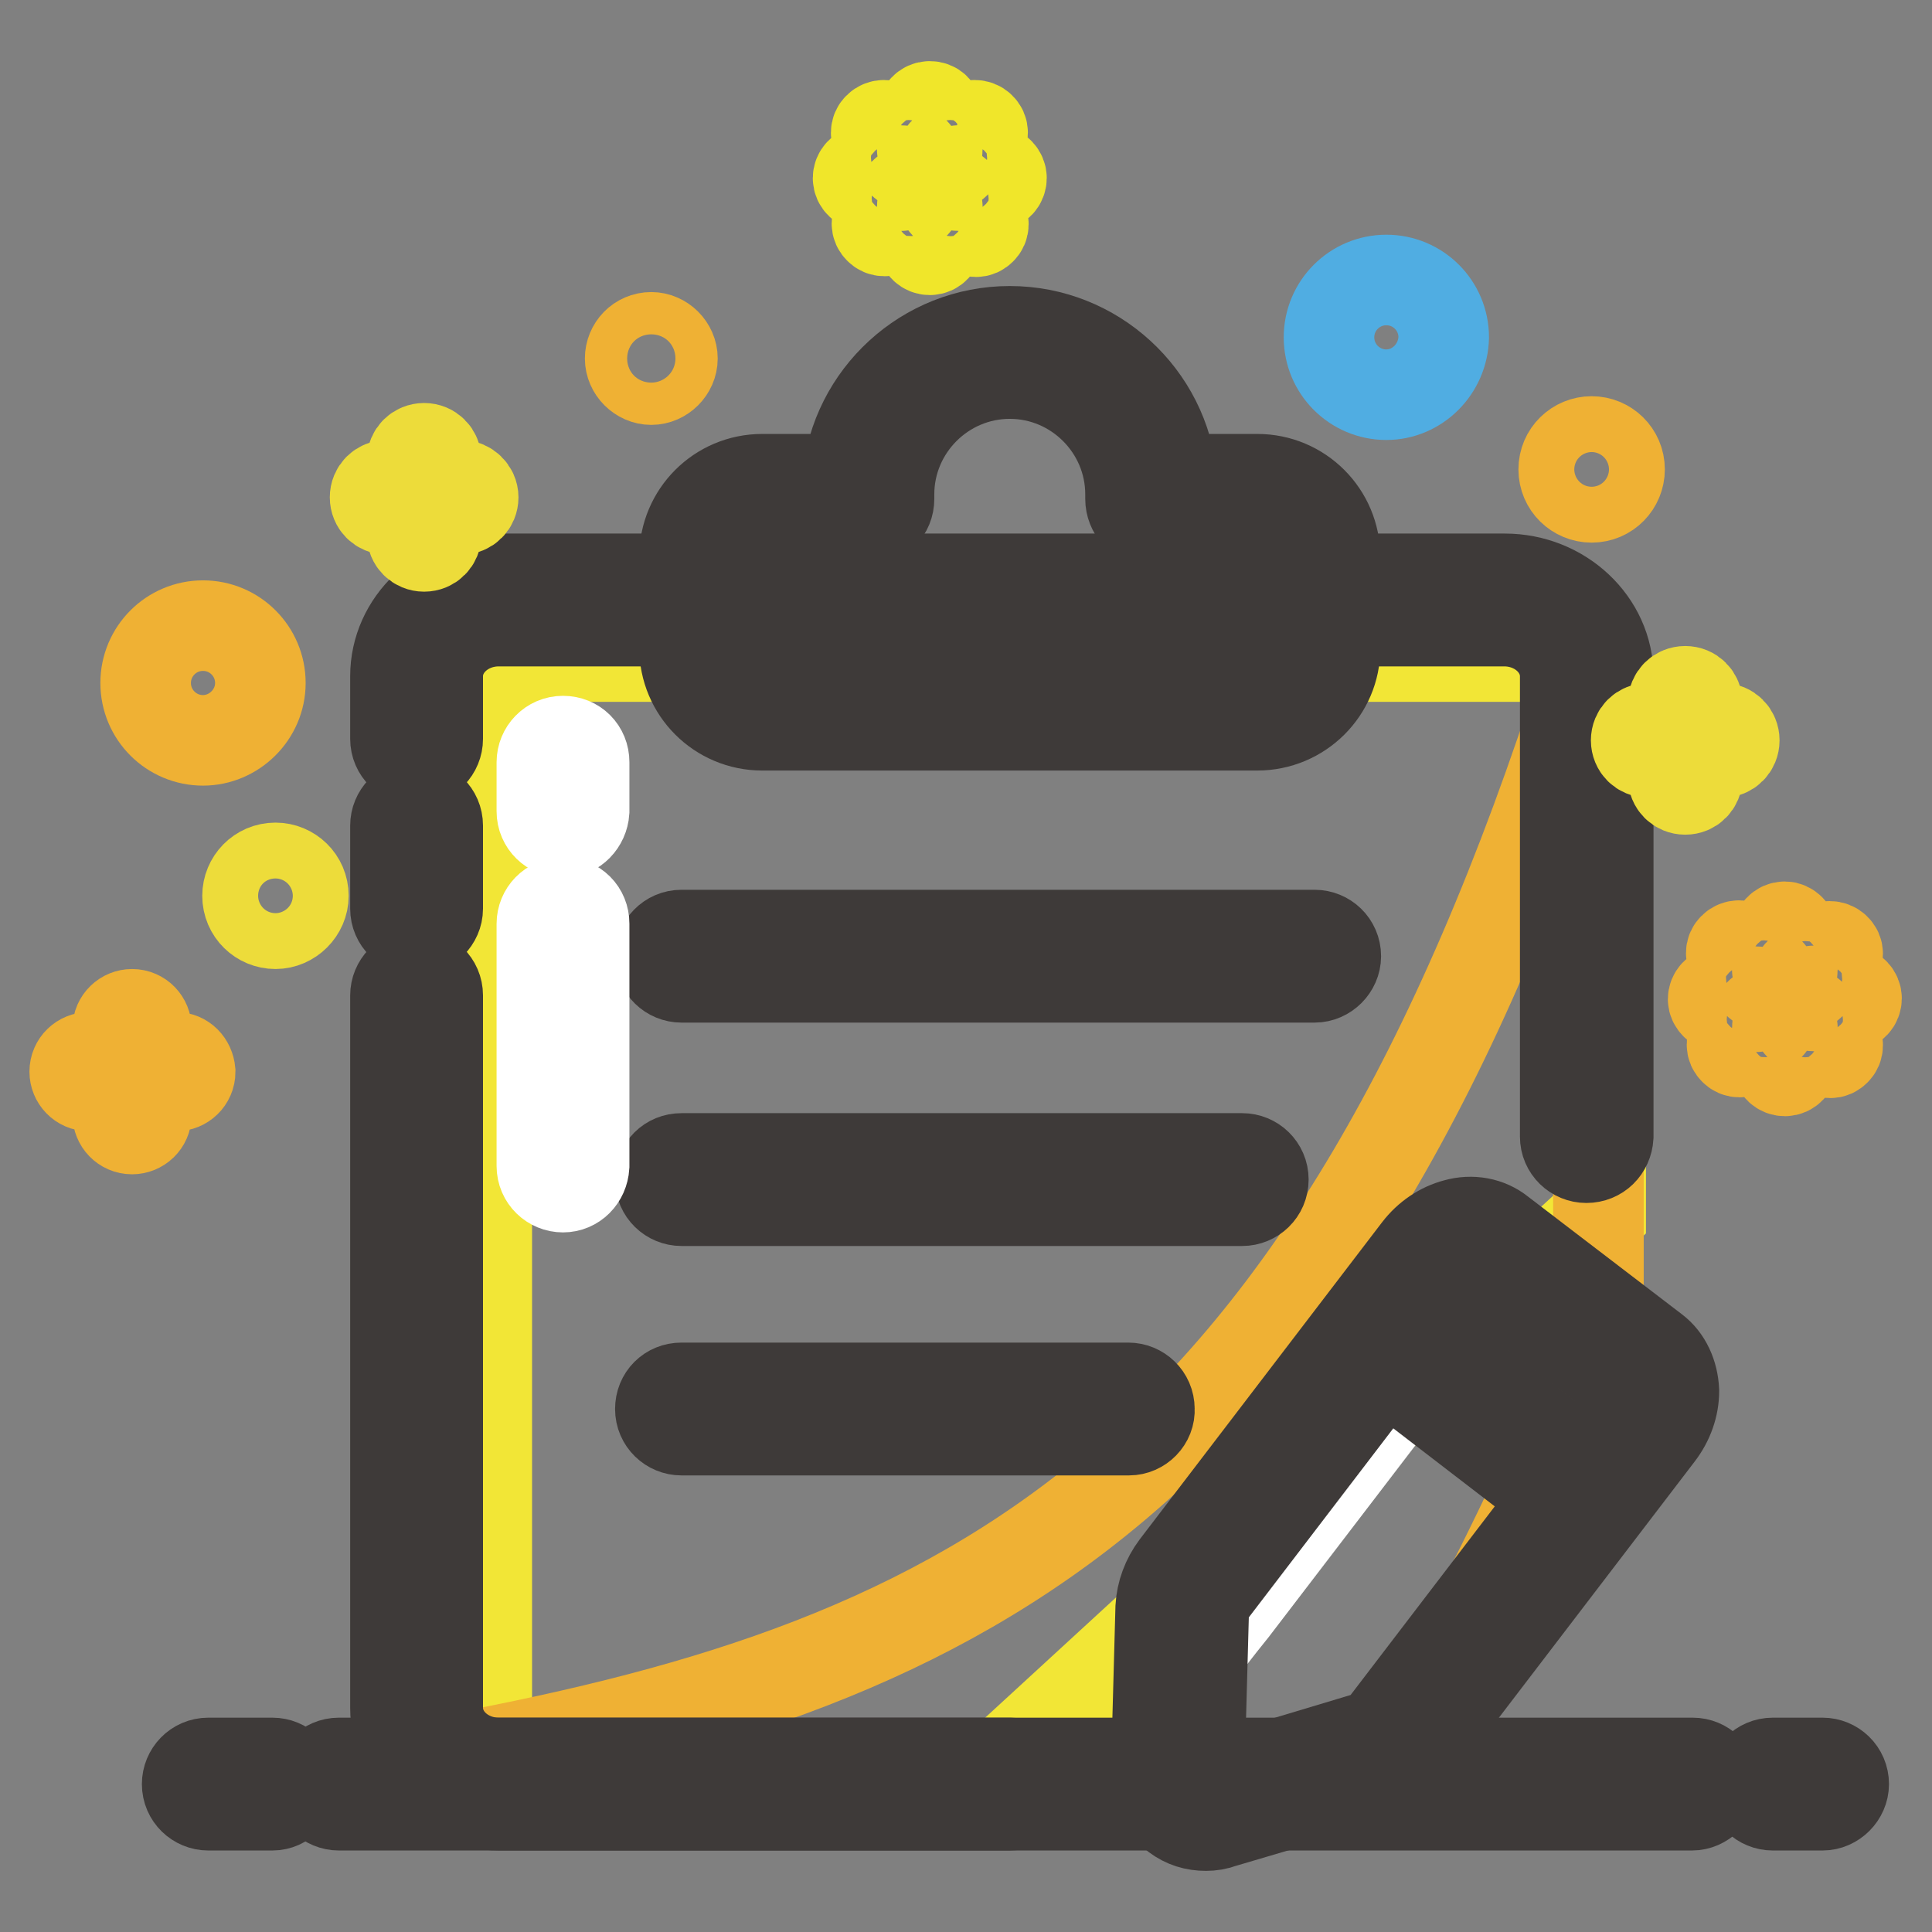 <?xml version="1.0" encoding="utf-8"?>
<!-- Svg Vector Icons : http://www.onlinewebfonts.com/icon -->
<!DOCTYPE svg PUBLIC "-//W3C//DTD SVG 1.1//EN" "http://www.w3.org/Graphics/SVG/1.1/DTD/svg11.dtd">
<svg version="1.1" xmlns="http://www.w3.org/2000/svg" xmlns:xlink="http://www.w3.org/1999/xlink" x="0px" y="0px" viewBox="0 0 256 256" enable-background="new 0 0 256 256" xml:space="preserve">
<rect x="0" y="0" width="256" height="256" fill="#808080" stroke="none"/>
<g> <path stroke-width="12" fill-opacity="0" stroke="#f2e636"  d="M212.1,160.8V96.5c0-5.2-4.3-9.5-9.5-9.5H74c-5.2,0-9.5,4.3-9.5,9.5V225c0,5.2,4.3,9.5,9.5,9.5h57.9 L212.1,160.8z"/> <path stroke-width="12" fill-opacity="0" stroke="#efb134"  d="M60,233.1c1.5,0.9,3.2,1.5,5.1,1.5h116.5c5.5,0,30.2-52,30.2-57.5v-22.5l-1.7-64.9 C175.8,196.9,128.5,220.3,60,233.1z"/> <path stroke-width="12" fill-opacity="0" stroke="#3e3a39"  d="M210.2,153.4c-1.5,0-2.8-1.2-2.8-2.8v-61c0-4-3.6-7.3-8.1-7.3H66.1c-4.5,0-8.1,3.3-8.1,7.3v8.3 c0,1.5-1.2,2.8-2.8,2.8c-1.5,0-2.8-1.2-2.8-2.8v-8.3c0-7.1,6.1-12.9,13.7-12.9h133.3c7.5,0,13.7,5.8,13.7,12.9v61 C213,152.2,211.8,153.4,210.2,153.4z M55.2,123.2c-1.5,0-2.8-1.2-2.8-2.8v-11c0-1.5,1.2-2.8,2.8-2.8c1.5,0,2.8,1.2,2.8,2.8v11 C58,121.9,56.7,123.2,55.2,123.2z M133.8,239.2H66.1c-7.5,0-13.7-5.8-13.7-12.9v-94.4c0-1.5,1.2-2.8,2.8-2.8c1.5,0,2.8,1.2,2.8,2.8 v94.4c0,4,3.6,7.3,8.1,7.3h67.8c1.5,0,2.8,1.2,2.8,2.8C136.6,237.9,135.4,239.2,133.8,239.2L133.8,239.2z"/> <path stroke-width="12" fill-opacity="0" stroke="#f2e636"  d="M90.3,156.3h74.3"/> <path stroke-width="12" fill-opacity="0" stroke="#3e3a39"  d="M164.6,159.1H90.3c-1.5,0-2.8-1.2-2.8-2.8c0-1.6,1.2-2.8,2.8-2.8h74.3c1.5,0,2.8,1.2,2.8,2.8 C167.4,157.9,166.1,159.1,164.6,159.1z"/> <path stroke-width="12" fill-opacity="0" stroke="#f2e636"  d="M90.3,186.7h59.2"/> <path stroke-width="12" fill-opacity="0" stroke="#3e3a39"  d="M149.6,189.5H90.3c-1.5,0-2.8-1.2-2.8-2.8c0-1.6,1.2-2.8,2.8-2.8h59.2c1.5,0,2.8,1.2,2.8,2.8 C152.4,188.2,151.1,189.5,149.6,189.5z"/> <path stroke-width="12" fill-opacity="0" stroke="#f2e636"  d="M90.3,126.7h83.9"/> <path stroke-width="12" fill-opacity="0" stroke="#3e3a39"  d="M174.2,129.5H90.3c-1.5,0-2.8-1.2-2.8-2.8c0-1.5,1.2-2.8,2.8-2.8h83.9c1.5,0,2.8,1.2,2.8,2.8 C177,128.2,175.7,129.5,174.2,129.5z"/> <path stroke-width="12" fill-opacity="0" stroke="#50ade2"  d="M183.7,52.3c-4.2,0-7.6-3.4-7.6-7.6c0-4.2,3.4-7.6,7.6-7.6c4.2,0,7.6,3.4,7.6,7.6 C191.2,48.9,187.8,52.3,183.7,52.3z M183.7,40.9c-2.1,0-3.9,1.7-3.9,3.9c0,2.1,1.7,3.8,3.9,3.8c2.1,0,3.8-1.7,3.8-3.8 C187.5,42.6,185.8,40.9,183.7,40.9z"/> <path stroke-width="12" fill-opacity="0" stroke="#eddc3a"  d="M61.1,64.3h-3.3V61c0-0.9-0.7-1.6-1.6-1.6c-0.9,0-1.6,0.7-1.6,1.6v3.3h-3.3c-0.9,0-1.6,0.7-1.6,1.6 s0.7,1.6,1.6,1.6h3.3v3.3c0,0.9,0.7,1.6,1.6,1.6c0.9,0,1.6-0.7,1.6-1.6v-3.3h3.3c0.9,0,1.6-0.7,1.6-1.6S61.9,64.3,61.1,64.3z  M228.2,96.5h-3.3v-3.3c0-0.9-0.7-1.6-1.6-1.6c-0.9,0-1.6,0.7-1.6,1.6v3.3h-3.3c-0.9,0-1.6,0.7-1.6,1.6c0,0.9,0.7,1.6,1.6,1.6h3.3 v3.3c0,0.9,0.7,1.6,1.6,1.6c0.9,0,1.6-0.7,1.6-1.6v-3.3h3.3c0.9,0,1.6-0.7,1.6-1.6C229.8,97.2,229.1,96.5,228.2,96.5z"/> <path stroke-width="12" fill-opacity="0" stroke="#efb134"  d="M23.3,140.1h-3.9v-3.8c0-1-0.8-1.9-1.9-1.9c-1,0-1.9,0.8-1.9,1.9v3.8h-3.8c-1,0-1.9,0.8-1.9,1.9 c0,1,0.8,1.9,1.9,1.9h3.8v3.8c0,1,0.8,1.9,1.9,1.9c1,0,1.9-0.8,1.9-1.9v-3.8h3.9c1,0,1.9-0.8,1.9-1.9 C25.1,140.9,24.3,140.1,23.3,140.1z"/> <path stroke-width="12" fill-opacity="0" stroke="#efb134"  d="M83.5,47.5c0,1.5,1.3,2.8,2.8,2.8c1.5,0,2.8-1.3,2.8-2.8c0-1.5-1.3-2.8-2.8-2.8 C84.7,44.7,83.5,46,83.5,47.5z"/> <path stroke-width="12" fill-opacity="0" stroke="#efb134"  d="M207.2,62.2c0,2.1,1.7,3.7,3.7,3.7c2.1,0,3.7-1.7,3.7-3.7c0-2.1-1.7-3.7-3.7-3.7 C208.9,58.5,207.2,60.1,207.2,62.2L207.2,62.2z"/> <path stroke-width="12" fill-opacity="0" stroke="#eddc3a"  d="M32.8,118.7c0,2.1,1.7,3.7,3.7,3.7s3.7-1.7,3.7-3.7c0,0,0,0,0,0c0-2.1-1.7-3.7-3.7-3.7 C34.4,115,32.8,116.7,32.8,118.7C32.8,118.7,32.8,118.7,32.8,118.7z"/> <path stroke-width="12" fill-opacity="0" stroke="#efb134"  d="M26.9,98.1c-4.2,0-7.6-3.4-7.6-7.6s3.4-7.6,7.6-7.6c4.2,0,7.6,3.4,7.6,7.6S31,98.1,26.9,98.1z M26.9,86.7 c-2.1,0-3.8,1.7-3.8,3.8c0,2.1,1.7,3.8,3.8,3.8s3.8-1.7,3.8-3.8C30.7,88.4,29,86.7,26.9,86.7z"/> <path stroke-width="12" fill-opacity="0" stroke="#f0e62a"  d="M117.9,16.9c-0.4-0.4-1.1-0.4-1.5,0c-0.2,0.2-0.3,0.4-0.3,0.7s0.1,0.5,0.3,0.7l3.3,3.3 c0.2,0.2,0.4,0.3,0.7,0.3s0.5-0.1,0.7-0.3c0.4-0.4,0.4-1.1,0-1.5L117.9,16.9z M126.7,25.6c-0.2-0.2-0.4-0.3-0.7-0.3 c-0.3,0-0.5,0.1-0.7,0.3c-0.4,0.4-0.4,1.1,0,1.5l3.3,3.3c0.2,0.2,0.4,0.3,0.7,0.3c0.3,0,0.5-0.1,0.7-0.3c0.2-0.2,0.3-0.4,0.3-0.7 c0-0.3-0.1-0.5-0.3-0.7L126.7,25.6z M125.9,21.9c0.3,0,0.5-0.1,0.7-0.3l3.3-3.3c0.2-0.2,0.3-0.4,0.3-0.7c0-0.3-0.1-0.5-0.3-0.7 c-0.4-0.4-1.1-0.4-1.5,0l-3.3,3.3c-0.4,0.4-0.4,1.1,0,1.5C125.4,21.8,125.6,21.9,125.9,21.9z M119.8,25.6l-3.3,3.3 c-0.2,0.2-0.3,0.4-0.3,0.7c0,0.3,0.1,0.5,0.3,0.7c0.2,0.2,0.4,0.3,0.7,0.3c0.3,0,0.5-0.1,0.7-0.3l3.3-3.3c0.4-0.4,0.4-1.1,0-1.5 C120.8,25.2,120.2,25.2,119.8,25.6z M120.4,23.6c0-0.6-0.5-1-1-1h-4.7c-0.6,0-1,0.5-1,1c0,0.6,0.5,1,1,1h4.7 C119.9,24.6,120.4,24.2,120.4,23.6z M131.7,22.6h-4.7c-0.6,0-1,0.5-1,1c0,0.6,0.5,1,1,1h4.7c0.6,0,1-0.5,1-1S132.3,22.6,131.7,22.6 z M123.2,14.1c-0.6,0-1,0.5-1,1v4.7c0,0.6,0.5,1,1,1c0.6,0,1-0.5,1-1v-4.7C124.2,14.5,123.8,14.1,123.2,14.1z M123.2,26.4 c-0.6,0-1,0.5-1,1v4.7c0,0.6,0.5,1,1,1c0.6,0,1-0.5,1-1v-4.7C124.2,26.8,123.8,26.4,123.2,26.4z"/> <path stroke-width="12" fill-opacity="0" stroke="#efb134"  d="M231.2,125.6c-0.4-0.4-1.1-0.4-1.5,0c-0.2,0.2-0.3,0.4-0.3,0.7c0,0.3,0.1,0.5,0.3,0.7l3.3,3.3 c0.2,0.2,0.4,0.3,0.7,0.3c0.3,0,0.5-0.1,0.7-0.3c0.4-0.4,0.4-1.1,0-1.5L231.2,125.6z M239.9,134.4c-0.2-0.2-0.4-0.3-0.7-0.3 c-0.3,0-0.5,0.1-0.7,0.3c-0.4,0.4-0.4,1.1,0,1.5l3.3,3.3c0.2,0.2,0.4,0.3,0.7,0.3c0.3,0,0.5-0.1,0.7-0.3c0.2-0.2,0.3-0.4,0.3-0.7 c0-0.3-0.1-0.5-0.3-0.7L239.9,134.4z M239.2,130.7c0.3,0,0.5-0.1,0.7-0.3l3.3-3.3c0.2-0.2,0.3-0.4,0.3-0.7c0-0.3-0.1-0.5-0.3-0.7 c-0.4-0.4-1.1-0.4-1.5,0l-3.3,3.3c-0.4,0.4-0.4,1.1,0,1.5C238.6,130.6,238.9,130.7,239.2,130.7z M233.1,134.4l-3.3,3.3 c-0.2,0.2-0.3,0.4-0.3,0.7c0,0.3,0.1,0.5,0.3,0.7c0.2,0.2,0.4,0.3,0.7,0.3c0.3,0,0.5-0.1,0.7-0.3l3.3-3.3c0.4-0.4,0.4-1.1,0-1.5 C234.1,134,233.4,134,233.1,134.4L233.1,134.4z M233.7,132.4c0-0.6-0.5-1-1-1H228c-0.6,0-1,0.5-1,1s0.5,1,1,1h4.7 C233.2,133.4,233.7,132.9,233.7,132.4z M245,131.3h-4.7c-0.6,0-1,0.5-1,1s0.5,1,1,1h4.7c0.6,0,1-0.5,1-1S245.6,131.3,245,131.3z  M236.5,122.8c-0.6,0-1,0.5-1,1v4.7c0,0.6,0.5,1,1,1c0.6,0,1-0.5,1-1v-4.7C237.5,123.3,237,122.8,236.5,122.8z M236.5,135.2 c-0.6,0-1,0.5-1,1v4.7c0,0.6,0.5,1,1,1c0.6,0,1-0.5,1-1v-4.7C237.5,135.6,237,135.2,236.5,135.2z"/> <path stroke-width="12" fill-opacity="0" stroke="#3e3a39"  d="M241.5,239.2h-6.6c-1.5,0-2.8-1.2-2.8-2.8c0-1.5,1.2-2.8,2.8-2.8h6.6c1.5,0,2.8,1.2,2.8,2.8 C244.3,237.9,243,239.2,241.5,239.2z M36.1,239.2h-8.5c-1.5,0-2.8-1.2-2.8-2.8c0-1.5,1.2-2.8,2.8-2.8h8.5c1.5,0,2.8,1.2,2.8,2.8 C38.8,237.9,37.6,239.2,36.1,239.2z"/> <path stroke-width="12" fill-opacity="0" stroke="#3e3a39"  d="M224.2,239.2H44.9c-1.5,0-2.8-1.2-2.8-2.8c0-1.5,1.2-2.8,2.8-2.8h179.4c1.5,0,2.8,1.2,2.8,2.8 C227,237.9,225.7,239.2,224.2,239.2L224.2,239.2z"/> <path stroke-width="12" fill-opacity="0" stroke="#efb134"  d="M166.6,66.3h-14c0-0.2,0-0.5,0-0.7c0-10.4-8.4-18.8-18.8-18.8c-10.4,0-18.8,8.4-18.8,18.8 c0,0.3,0,0.5,0,0.7h-14c-4.1,0-7.5,3.3-7.5,7.5v12.1c0,4.1,3.3,7.5,7.5,7.5h65.6c4.1,0,7.5-3.3,7.5-7.5V73.8 C174.1,69.6,170.8,66.3,166.6,66.3L166.6,66.3z"/> <path stroke-width="12" fill-opacity="0" stroke="#3e3a39"  d="M166.6,96.1H101c-5.7,0-10.3-4.6-10.3-10.3V73.8c0-5.7,4.6-10.3,10.3-10.3h11.3c1-11,10.3-19.6,21.5-19.6 c11.2,0,20.5,8.6,21.5,19.6h11.3c5.7,0,10.3,4.6,10.3,10.3v12.1C176.9,91.5,172.3,96.1,166.6,96.1L166.6,96.1z M101,69 c-2.6,0-4.7,2.1-4.7,4.7v12.1c0,2.6,2.1,4.7,4.7,4.7h65.6c2.6,0,4.7-2.1,4.7-4.7V73.8c0-2.6-2.1-4.7-4.7-4.7h-14 c-0.8,0-1.5-0.3-2-0.9c-0.5-0.6-0.8-1.3-0.8-2.1l0-0.6c0-8.8-7.2-16-16-16c-8.8,0-16,7.2-16,16l0,0.6c0,0.8-0.3,1.5-0.8,2 c-0.5,0.5-1.2,0.8-2,0.8L101,69L101,69z"/> <path stroke-width="12" fill-opacity="0" stroke="#ffffff"  d="M74.6,110.3c-1.5,0-2.8-1.2-2.8-2.8V101c0-1.5,1.2-2.8,2.8-2.8c1.6,0,2.8,1.2,2.8,2.8v6.5 C77.3,109,76.1,110.3,74.6,110.3z"/> <path stroke-width="12" fill-opacity="0" stroke="#ffffff"  d="M74.6,157.3c-1.5,0-2.8-1.2-2.8-2.8v-32.1c0-1.5,1.2-2.8,2.8-2.8c1.6,0,2.8,1.2,2.8,2.8v32.1 C77.3,156.1,76.1,157.3,74.6,157.3L74.6,157.3z"/> <path stroke-width="12" fill-opacity="0" stroke="#ffffff"  d="M183.4,233.2l-19.1,7.1c-2.6,1-4.6-0.6-4.3-3.3l-4-13.5c0.1-1.2,6.5-9.2,7.4-10.3l31.3-40.9 c1.8-2.4,4.7-3.3,6.3-2.1l17.1,13.1c1.6,1.2,1.5,4.2-0.4,6.6l-31.3,40.9C185.6,231.9,184.5,232.8,183.4,233.2z"/> <path stroke-width="12" fill-opacity="0" stroke="#f2e636"  d="M210,197.7l-26.8-20.6"/> <path stroke-width="12" fill-opacity="0" stroke="#3e3a39"  d="M210,200.5c-0.6,0-1.2-0.2-1.7-0.6l-26.8-20.6c-1.2-0.9-1.5-2.7-0.5-3.9c0.9-1.2,2.7-1.5,3.9-0.5l26.8,20.6 c1.2,0.9,1.5,2.7,0.5,3.9C211.7,200.1,210.8,200.5,210,200.5L210,200.5z"/> <path stroke-width="12" fill-opacity="0" stroke="#3e3a39"  d="M159.8,241.9c-1.5,0-2.8-0.4-4-1.3c-1.7-1.3-2.6-3.3-2.6-5.7l0.6-21.9c0.1-1.9,0.8-3.8,2-5.4l32.1-42 c1.3-1.7,3.1-2.9,5-3.4c2.1-0.6,4.3-0.2,5.9,1.1l20.4,15.6c1.6,1.2,2.5,3.2,2.6,5.4c0,2-0.7,4-2,5.7l-32.1,42 c-1.2,1.6-2.9,2.8-4.7,3.3l-21,6.2C161.2,241.8,160.5,241.9,159.8,241.9z M194.8,167.7c-0.2,0-0.4,0-0.5,0.1 c-0.7,0.2-1.4,0.7-1.9,1.4l-32.1,42c-0.5,0.7-0.8,1.5-0.8,2.1l-0.6,21.9c0,0.5,0.1,0.9,0.4,1.1c0.2,0.2,0.7,0.2,1.2,0.1l21-6.3 c0.7-0.2,1.3-0.7,1.8-1.3l32.1-42c0.5-0.7,0.8-1.5,0.8-2.2c0-0.2-0.1-0.8-0.4-1l-20.4-15.6C195.2,167.7,195,167.7,194.8,167.7 L194.8,167.7z"/></g>
</svg>